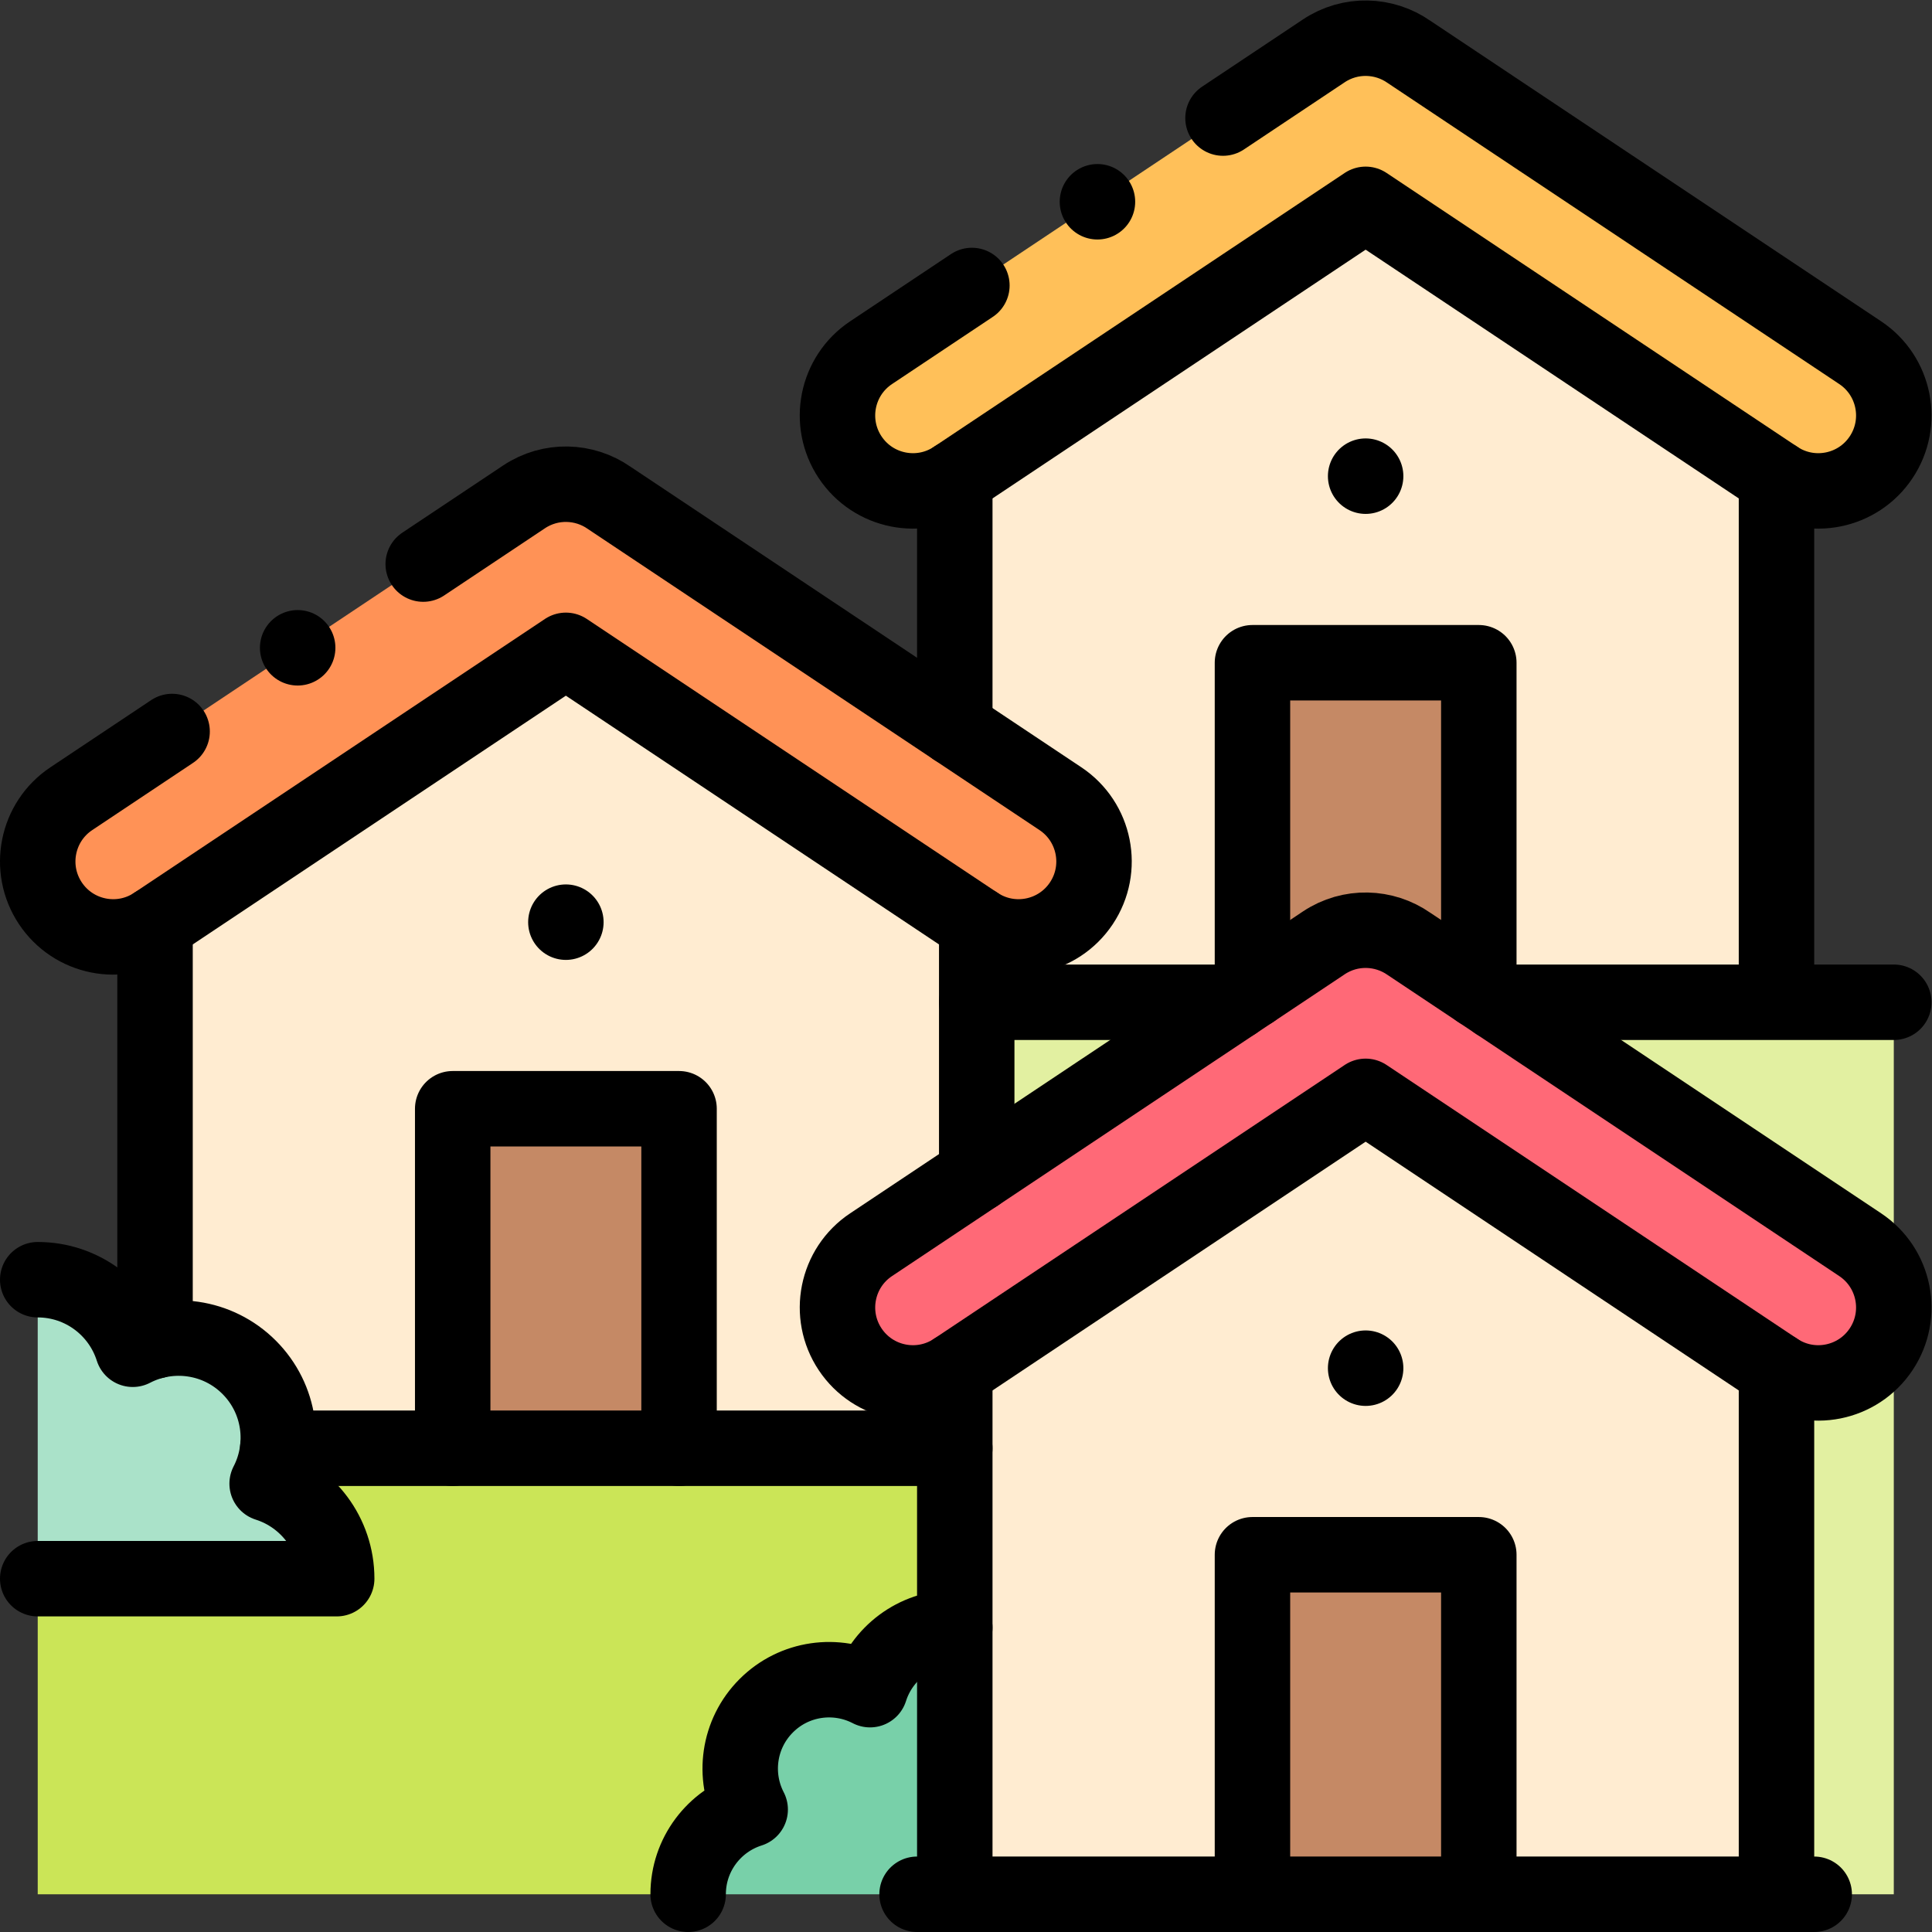<?xml version="1.0" encoding="UTF-8" standalone="no"?>
<!-- Created with Inkscape (http://www.inkscape.org/) -->

<svg
   version="1.1"
   id="svg4440"
   xml:space="preserve"
   width="682.667"
   height="682.667"
   viewBox="0 0 682.667 682.667"
   xmlns="http://www.w3.org/2000/svg"
   xmlns:svg="http://www.w3.org/2000/svg"><rect x="0" y="0" width="682.667" height="682.667" fill="#333333" stroke="none"/><defs
     id="defs4444"><clipPath
       clipPathUnits="userSpaceOnUse"
       id="clipPath4454"><path
         d="M 0,512 H 512 V 0 H 0 Z"
         id="path4452" /></clipPath></defs><g
     id="g4446"
     transform="matrix(1.333,0,0,-1.333,0,682.667)"><g
       id="g4448"><g
         id="g4450"
         clip-path="url(#clipPath4454)"><g
           id="g4456"
           transform="translate(350.905,498.642)"><path
             d="m 0,0 -120,-80 c -9.19,-6.127 -11.674,-18.544 -5.547,-27.734 6.127,-9.191 18.544,-11.674 27.734,-5.547 L 11.094,-40.678 120,-113.281 c 9.19,-6.127 21.607,-3.644 27.734,5.547 6.127,9.19 3.643,21.607 -5.547,27.734 L 22.555,-0.245 C 16.002,4.332 7.052,4.7 0,0"
             style="fill:#ffc059;fill-opacity:1;fill-rule:evenodd;stroke:none"
             id="path4458" /></g><g
           id="g4460"
           transform="translate(361.999,457.964)"><path
             d="m 0,0 -108.907,-72.604 v -66.277 l 28.002,-18.668 c 9.19,-6.127 11.674,-18.544 5.547,-27.734 -6.127,-9.191 -18.544,-11.674 -27.734,-5.547 v -20.681 h 68.394 l 4.697,3.131 v 86.869 H 30 v -86.868 l 4.698,-3.132 h 74.208 v 138.907 z"
             style="fill:#ffecd1;fill-opacity:1;fill-rule:evenodd;stroke:none"
             id="path4462" /></g><g
           id="g4464"
           transform="translate(391.999,336.453)"><path
             d="m 0,0 h -60.001 v -86.869 l 18.907,12.605 c 7.052,4.701 16.002,4.332 22.555,-0.245 L 0,-86.868 Z"
             style="fill:#c58965;fill-opacity:1;fill-rule:evenodd;stroke:none"
             id="path4466" /></g><g
           id="g4468"
           transform="translate(253.092,319.083)"><path
             d="m 0,0 -91.631,61.087 c -6.552,4.578 -15.503,4.946 -22.555,0.245 l -120,-80 c -9.189,-6.127 -11.673,-18.544 -5.546,-27.734 6.127,-9.191 18.544,-11.674 27.734,-5.547 L -103.092,20.655 5.815,-51.949 c 9.189,-6.127 21.606,-3.644 27.733,5.547 6.127,9.19 3.644,21.607 -5.547,27.734 z"
             style="fill:#ff9256;fill-opacity:1;fill-rule:evenodd;stroke:none"
             id="path4470" /></g><g
           id="g4472"
           transform="translate(258.907,267.134)"><path
             d="M 0,0 -108.907,72.604 -217.813,0 v -110.453 c 8.661,2.106 18.18,-0.222 24.943,-6.986 5.869,-5.869 8.399,-13.811 7.59,-21.468 h 46.373 v 90 h 60 v -90 h 73.092 v 20.681 c -9.19,-6.127 -21.607,-3.643 -27.734,5.547 -6.127,9.191 -3.643,21.608 5.547,27.735 L 0,-66.277 v 45.596 z"
             style="fill:#ffecd1;fill-opacity:1;fill-rule:evenodd;stroke:none"
             id="path4474" /></g><path
           d="m 180,218.227 h -60 v -90 h 60 z"
           style="fill:#c58965;fill-opacity:1;fill-rule:evenodd;stroke:none"
           id="path4476" /><g
           id="g4478"
           transform="translate(258.907,200.856)"><path
             d="m 0,0 -28.002,-18.667 c -9.19,-6.127 -11.674,-18.544 -5.547,-27.734 6.127,-9.191 18.544,-11.674 27.734,-5.547 l 108.907,72.603 108.906,-72.603 c 9.19,-6.127 21.607,-3.644 27.734,5.547 6.127,9.19 3.643,21.607 -5.546,27.734 l -96.396,64.264 -4.698,3.132 -18.539,12.359 C 108,65.665 99.05,66.033 91.998,61.333 L 73.091,48.728 68.394,45.597 Z"
             style="fill:#ff6977;fill-opacity:1;fill-rule:evenodd;stroke:none"
             id="path4480" /></g><g
           id="g4482"
           transform="translate(361.999,221.512)"><path
             d="m 0,0 -108.907,-72.604 v -20.681 -47.546 -70.68 h 78.906 v 90 H 30 v -90 h 78.906 v 138.907 z"
             style="fill:#ffecd1;fill-opacity:1;fill-rule:evenodd;stroke:none"
             id="path4484" /></g><path
           d="m 391.999,100.001 h -60.001 v -90 h 60.001 z"
           style="fill:#c58965;fill-opacity:1;fill-rule:evenodd;stroke:none"
           id="path4486" /><g
           id="g4488"
           transform="translate(396.697,246.453)"><path
             d="m 0,0 96.396,-64.264 c 9.189,-6.127 11.673,-18.544 5.546,-27.734 -6.127,-9.19 -18.544,-11.674 -27.734,-5.547 v -138.907 h 31.095 V 0 H 74.208 Z"
             style="fill:#e2f0a1;fill-opacity:1;fill-rule:evenodd;stroke:none"
             id="path4490" /></g><g
           id="g4492"
           transform="translate(258.907,200.856)"><path
             d="M 0,0 68.394,45.597 H 0 Z"
             style="fill:#e2f0a1;fill-opacity:1;fill-rule:evenodd;stroke:none"
             id="path4494" /></g><g
           id="g4496"
           transform="translate(253.092,128.227)"><path
             d="m 0,0 h -73.092 -60 -46.373 c -0.342,-3.238 -1.281,-6.424 -2.816,-9.382 10.69,-3.382 18.439,-13.38 18.439,-25.188 h -79.251 v -83.656 H -70.68 c 0,10.532 6.91,19.449 16.444,22.465 -4.608,8.875 -3.189,20.067 4.257,27.513 7.447,7.447 18.639,8.866 27.514,4.258 3.017,9.534 11.934,16.444 22.465,16.444 z"
             style="fill:#cbe557;fill-opacity:1;fill-rule:evenodd;stroke:none"
             id="path4498" /></g><g
           id="g4500"
           transform="translate(70.811,118.845)"><path
             d="m 0,0 c 1.535,2.958 2.474,6.144 2.816,9.382 0.809,7.657 -1.721,15.599 -7.59,21.468 -6.763,6.764 -16.282,9.092 -24.944,6.987 -2.031,-0.493 -4.015,-1.232 -5.906,-2.213 -3.382,10.689 -13.38,18.439 -25.189,18.439 V -25.188 H 18.438 C 18.438,-13.38 10.69,-3.382 0,0"
             style="fill:#aae2c9;fill-opacity:1;fill-rule:evenodd;stroke:none"
             id="path4502" /></g><g
           id="g4504"
           transform="translate(203.114,59.978)"><path
             d="m 0,0 c -7.447,-7.446 -8.866,-18.638 -4.257,-27.513 -9.535,-3.016 -16.445,-11.933 -16.445,-22.465 h 70.681 v 70.68 C 39.447,20.702 30.53,13.792 27.514,4.258 18.639,8.866 7.447,7.447 0,0"
             style="fill:#78d0a9;fill-opacity:1;fill-rule:evenodd;stroke:none"
             id="path4506" /></g><g
           id="g4508"
           transform="translate(253.092,148.908)"><path
             d="m 0,0 c -9.19,-6.127 -21.607,-3.644 -27.734,5.547 -6.127,9.19 -3.643,21.607 5.547,27.734 l 120,80 c 7.052,4.7 16.002,4.332 22.555,-0.245 L 240,33.281 C 249.19,27.154 251.674,14.737 245.547,5.547 239.42,-3.644 227.003,-6.127 217.813,0 L 108.907,72.604 Z"
             style="fill:none;stroke:#000000;stroke-width:20;stroke-linecap:round;stroke-linejoin:round;stroke-miterlimit:22.926;stroke-dasharray:none;stroke-opacity:1"
             id="path4510" /></g><g
           id="g4512"
           transform="translate(253.092,10.001)"><path
             d="M 0,0 V 138.907 M 227.813,0 H -10 M 217.813,138.907 V 0"
             style="fill:none;stroke:#000000;stroke-width:20;stroke-linecap:round;stroke-linejoin:round;stroke-miterlimit:22.926;stroke-dasharray:none;stroke-opacity:1"
             id="path4514" /></g><g
           id="g4516"
           transform="translate(391.999,10.001)"><path
             d="M 0,0 V 90 H -60.001 V 0"
             style="fill:none;stroke:#000000;stroke-width:20;stroke-linecap:round;stroke-linejoin:round;stroke-miterlimit:22.926;stroke-dasharray:none;stroke-opacity:1"
             id="path4518" /></g><g
           id="g4520"
           transform="translate(361.999,149.46)"><path
             d="M 0,0 V -0.007"
             style="fill:none;stroke:#000000;stroke-width:20;stroke-linecap:round;stroke-linejoin:round;stroke-miterlimit:22.926;stroke-dasharray:none;stroke-opacity:1"
             id="path4522" /></g><g
           id="g4524"
           transform="translate(112.186,362.601)"><path
             d="m 0,0 26.721,17.814 c 7.051,4.702 16.002,4.333 22.554,-0.245 l 119.633,-79.755 c 9.19,-6.127 11.674,-18.543 5.547,-27.734 -6.127,-9.19 -18.544,-11.674 -27.734,-5.547 L 37.814,-22.862 -71.092,-95.467 c -9.19,-6.127 -21.607,-3.643 -27.734,5.547 -6.127,9.191 -3.643,21.607 5.547,27.734 l 26.715,17.811"
             style="fill:none;stroke:#000000;stroke-width:20;stroke-linecap:round;stroke-linejoin:round;stroke-miterlimit:22.926;stroke-dasharray:none;stroke-opacity:1"
             id="path4526" /></g><g
           id="g4528"
           transform="translate(41.094,156.681)"><path
             d="M 0,0 V 110.453 M 211.998,-28.454 H 32.533 m 185.28,138.907 V 44.176"
             style="fill:none;stroke:#000000;stroke-width:20;stroke-linecap:round;stroke-linejoin:round;stroke-miterlimit:22.926;stroke-dasharray:none;stroke-opacity:1"
             id="path4530" /></g><g
           id="g4532"
           transform="translate(180,128.227)"><path
             d="M 0,0 V 90 H -60 V 0"
             style="fill:none;stroke:#000000;stroke-width:20;stroke-linecap:round;stroke-linejoin:round;stroke-miterlimit:22.926;stroke-dasharray:none;stroke-opacity:1"
             id="path4534" /></g><g
           id="g4536"
           transform="translate(150,267.687)"><path
             d="M 0,0 V -0.008"
             style="fill:none;stroke:#000000;stroke-width:20;stroke-linecap:round;stroke-linejoin:round;stroke-miterlimit:22.926;stroke-dasharray:none;stroke-opacity:1"
             id="path4538" /></g><g
           id="g4540"
           transform="translate(324.19,480.831)"><path
             d="m 0,0 26.715,17.811 c 7.052,4.7 16.002,4.332 22.555,-0.246 l 119.632,-79.754 c 9.19,-6.127 11.674,-18.544 5.547,-27.735 -6.127,-9.19 -18.544,-11.674 -27.734,-5.547 L 37.809,-22.867 -71.098,-95.471 c -9.19,-6.127 -21.608,-3.643 -27.734,5.547 -6.127,9.191 -3.644,21.608 5.547,27.735 l 26.721,17.813"
             style="fill:none;stroke:#000000;stroke-width:20;stroke-linecap:round;stroke-linejoin:round;stroke-miterlimit:22.926;stroke-dasharray:none;stroke-opacity:1"
             id="path4542" /></g><g
           id="g4544"
           transform="translate(253.092,319.083)"><path
             d="M 0,0 V 66.277 M 74.208,-72.63 H 5.815 m 243.093,0 H 143.605 M 217.813,66.277 V -72.63"
             style="fill:none;stroke:#000000;stroke-width:20;stroke-linecap:round;stroke-linejoin:round;stroke-miterlimit:22.926;stroke-dasharray:none;stroke-opacity:1"
             id="path4546" /></g><g
           id="g4548"
           transform="translate(391.999,249.585)"><path
             d="M 0,0 V 86.868 H -60.001 V -0.001"
             style="fill:none;stroke:#000000;stroke-width:20;stroke-linecap:round;stroke-linejoin:round;stroke-miterlimit:22.926;stroke-dasharray:none;stroke-opacity:1"
             id="path4550" /></g><g
           id="g4552"
           transform="translate(361.999,385.912)"><path
             d="M 0,0 V -0.007"
             style="fill:none;stroke:#000000;stroke-width:20;stroke-linecap:round;stroke-linejoin:round;stroke-miterlimit:22.926;stroke-dasharray:none;stroke-opacity:1"
             id="path4554" /></g><g
           id="g4556"
           transform="translate(9.999,93.656)"><path
             d="m 0,0 h 79.251 c 0,11.809 -7.749,21.807 -18.438,25.188 5.166,9.952 3.576,22.5 -4.774,30.85 -8.35,8.351 -20.899,9.941 -30.85,4.775 C 21.807,71.502 11.809,79.251 0,79.251"
             style="fill:none;stroke:#000000;stroke-width:20;stroke-linecap:round;stroke-linejoin:round;stroke-miterlimit:22.926;stroke-dasharray:none;stroke-opacity:1"
             id="path4558" /></g><g
           id="g4560"
           transform="translate(182.412,10.001)"><path
             d="m 0,0 c 0,10.531 6.91,19.448 16.444,22.465 -4.608,8.875 -3.189,20.066 4.258,27.513 7.446,7.447 18.638,8.866 27.513,4.257 3.017,9.535 11.934,16.445 22.465,16.445"
             style="fill:none;stroke:#000000;stroke-width:20;stroke-linecap:round;stroke-linejoin:round;stroke-miterlimit:22.926;stroke-dasharray:none;stroke-opacity:1"
             id="path4562" /></g><g
           id="g4564"
           transform="translate(78.907,340.414)"><path
             d="M 0,0 -0.006,-0.004"
             style="fill:none;stroke:#000000;stroke-width:20;stroke-linecap:round;stroke-linejoin:round;stroke-miterlimit:2.613;stroke-dasharray:none;stroke-opacity:1"
             id="path4566" /></g><g
           id="g4568"
           transform="translate(290.911,458.646)"><path
             d="M 0,0 -0.006,-0.004"
             style="fill:none;stroke:#000000;stroke-width:20;stroke-linecap:round;stroke-linejoin:round;stroke-miterlimit:2.613;stroke-dasharray:none;stroke-opacity:1"
             id="path4570" /></g></g></g></g></svg>
